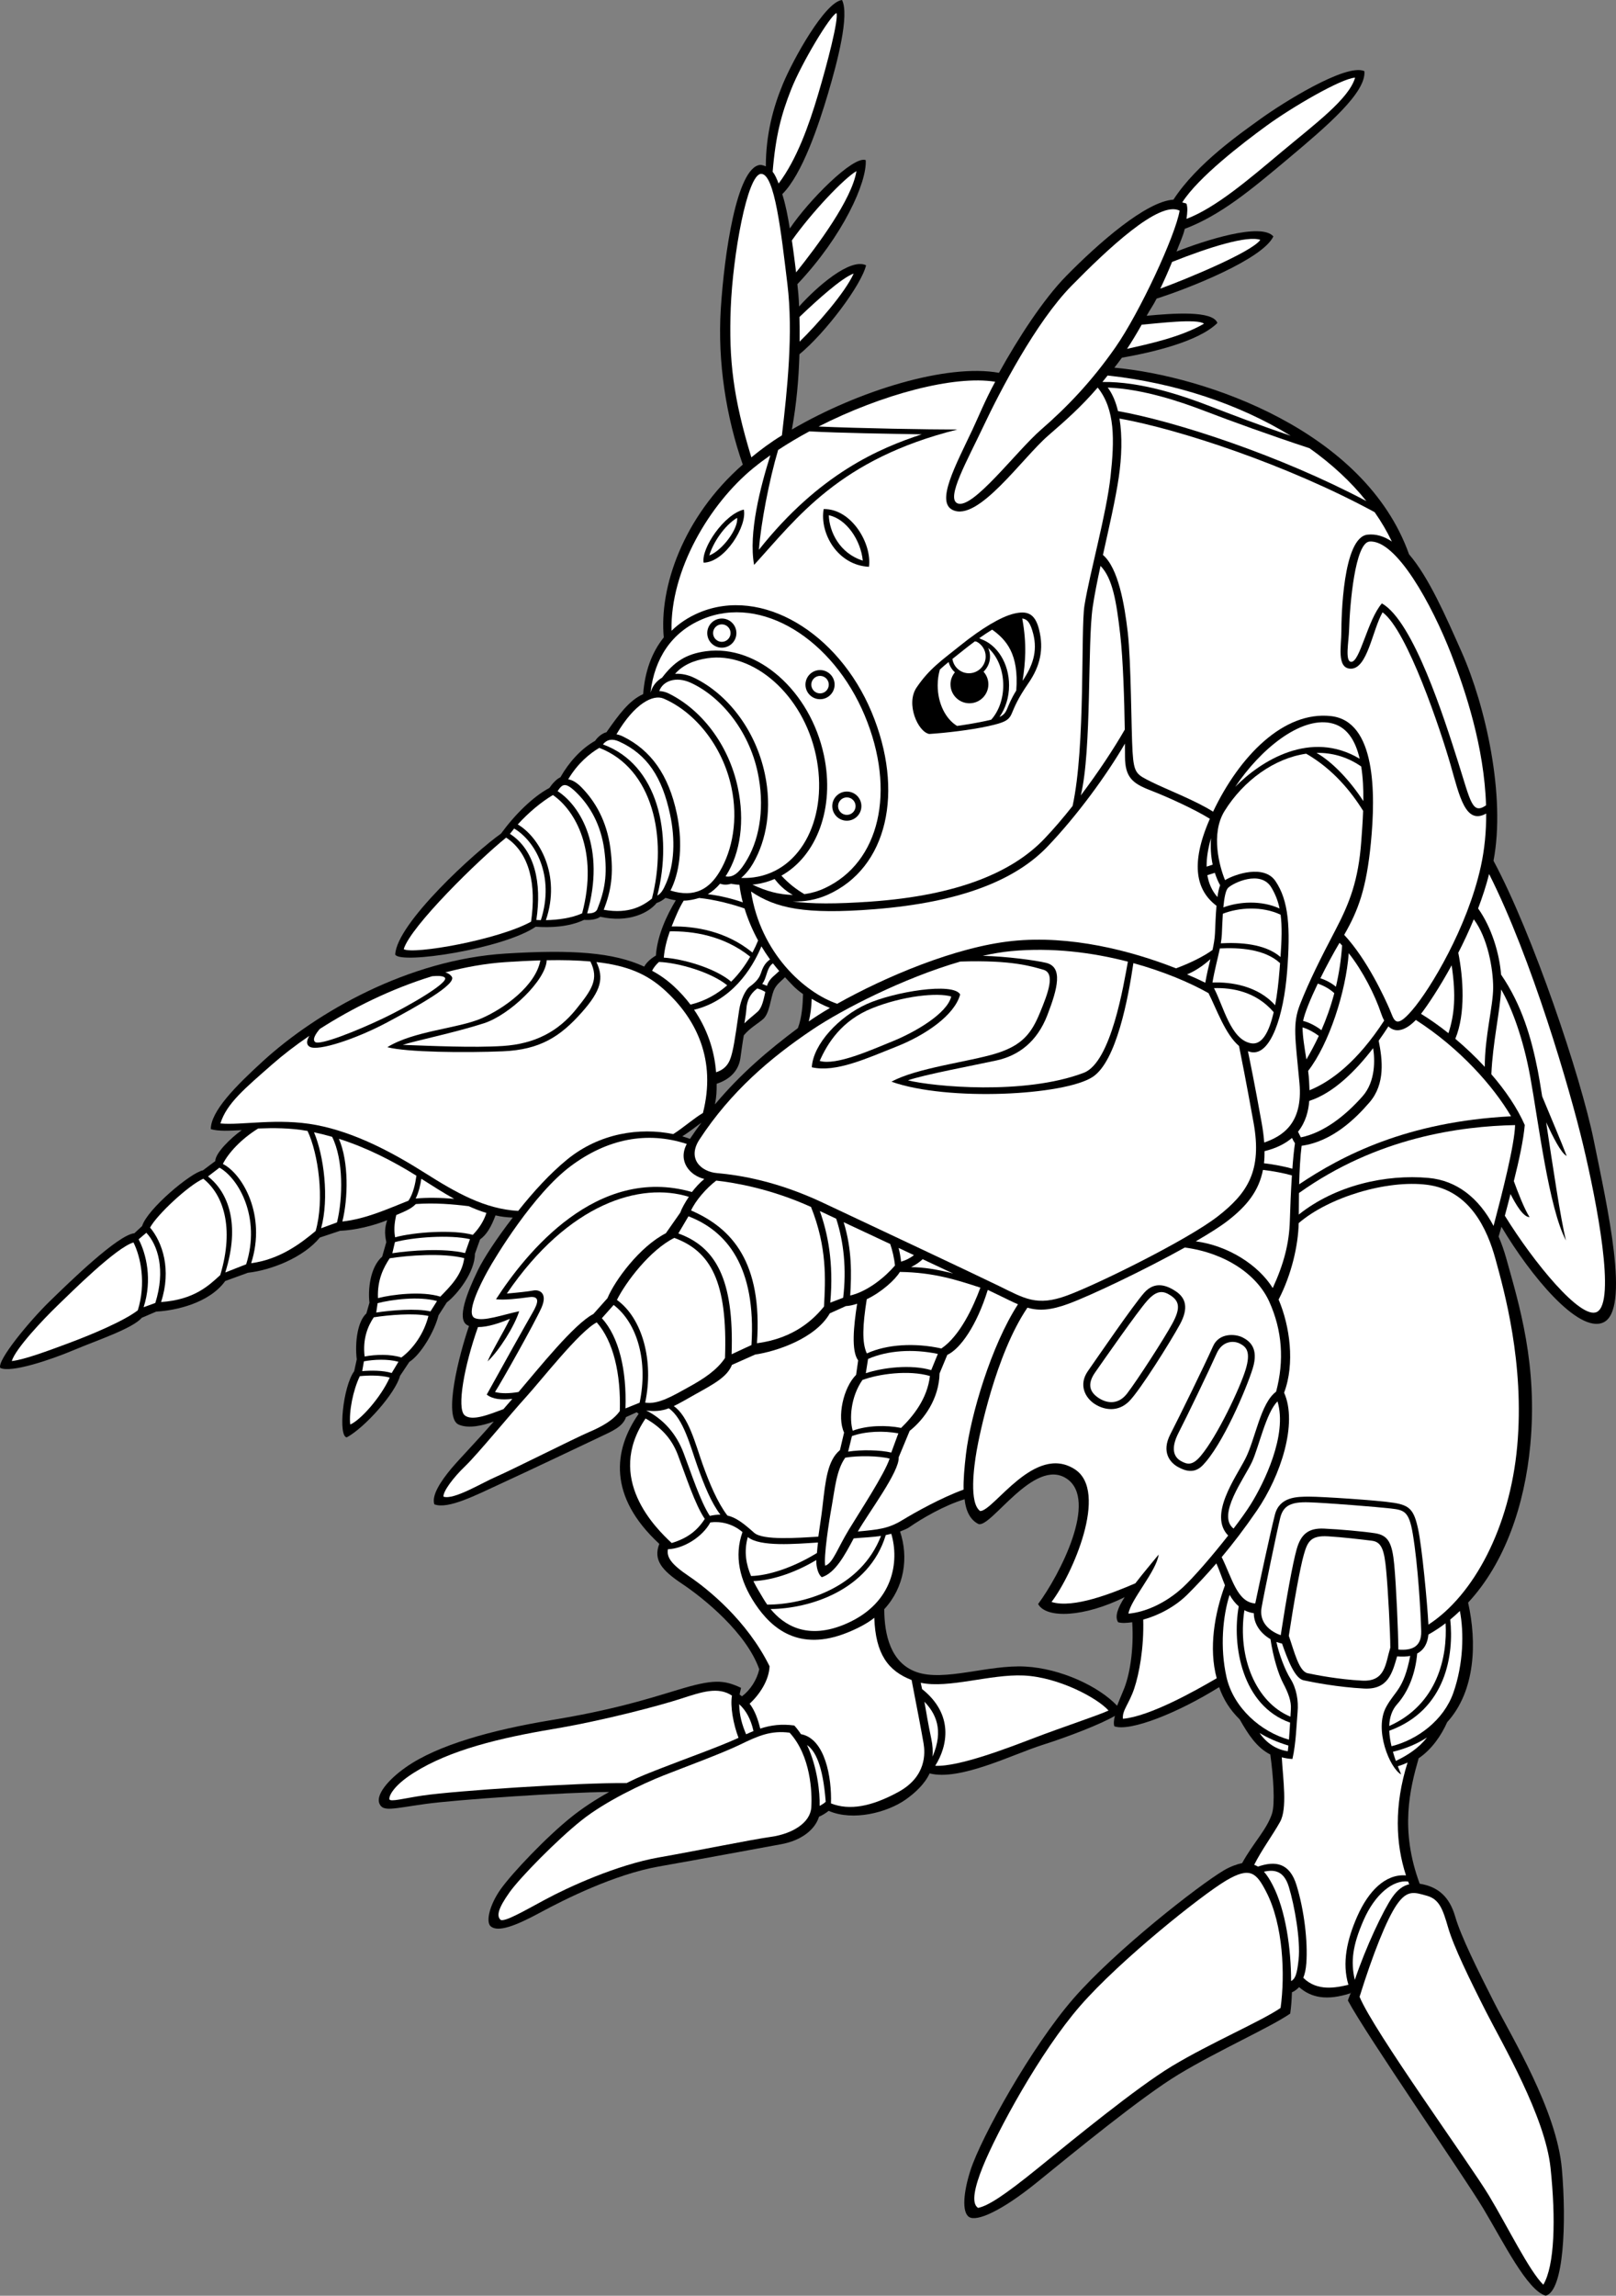 <?xml version="1.0" encoding="utf-8"?>
<!-- Generator: Adobe Illustrator 20.1.0, SVG Export Plug-In . SVG Version: 6.00 Build 0)  -->
<svg version="1.1" id="Layer_1" xmlns="http://www.w3.org/2000/svg" xmlns:xlink="http://www.w3.org/1999/xlink" x="0px" y="0px"
	 viewBox="0 0 392.123 556.75" style="enable-background:new 0 0 392.123 556.75;" xml:space="preserve">
<rect x="0" y="0" width="392.123" height="556.75" fill="#808080" stroke="none"/>
<g>
	<path d="M386.733,276.583c-3.144-15.475-14.757-49.999-24.333-67.833
		c3.006-15.763-1.943-37.601-7.75-50.667c-3.742-8.419-7.904-18.031-12.75-23.666
		c-10.671-29.959-49.335-43.234-71.5-45.25c0.683-0.903,1.121-1.408,1.833-2.417
		c7.125-1.25,18.5-3.833,23.167-8.417c-1.086-3.103-10.944-2.338-17.167-1.75
		c0.833-1.532,1.604-2.529,2.417-4.166c7.967-2.525,25.75-9.584,28.333-15.084
		c-2.978-3.448-16.71,1.002-23.5,3.667c0.847-2.25,1.555-3.638,2-5.5
		c8.747-3.307,16.179-9.54,25.167-17.083c9.333-7.833,18.917-16,18.417-21.167
		c-4.5-2-20.25,8-25.083,11.5c-4.722,3.42-15.473,10.786-21.25,19.667
		c-6.667,0.417-18.254,10.611-26,18.5c-5.574,5.677-11.665,15.079-16.333,23.5
		c-12.602-2.295-34.123,4.32-50.25,13.75c1.143-6.336,1.647-12.141,1.834-18.25
		c6.278-5.155,15.049-16.792,16.166-21.584c-3.866-1.856-11.958,5.205-16.25,10
		c-0.1-2.462-0.221-3.601-0.416-5.416c11.111-11.738,16.909-24.716,16.583-30.084
		c-3-1.166-13.927,9.878-18.417,16.584c-0.536-3.228-0.98-5.609-1.833-8.334
		C194.721,42.233,198.699,30.139,200.9,22.75c2.334-7.833,5.25-19.083,3.417-22.75
		c-4.167,0.5-11.833,14.333-14.333,20.333c-2.397,5.752-4.146,12.329-4.155,20.016
		c-0.375-0.158-1.016-0.397-1.429-0.349c-5.666,0.667-8.666,21.75-9.5,34.917
		c-0.817,12.909,1.319,26.235,5.334,37.75c-14.538,12.72-20.318,29.856-19.167,41.916
		c-2.969,3.695-4.599,8.348-5,13.75c-3.5,1.584-5.96,5.068-8.917,9.25
		c-0.966,0.23-2.059,1.065-2.75,2.084c-3.368,1.88-6.363,5.201-8.416,8.833
		c-0.961,0.421-2.03,1.629-2.667,2.583c-4,2.125-8.375,6.459-11.75,11.084
		c-6.167,4.333-25.333,21.75-25.667,29.333c1.25,2.417,26.209-1.375,34.084-6.75
		c3.559,0.248,8,0.083,11.75-1.667c1.296,0.1,3.031-0.054,3.916-0.75
		c6.821,1.531,11.741-0.926,13.667-3.333c1.042-0.359,1.583-0.79,2.167-1.25
		c0.971,0.271,1.509,0.444,2.5,0.583c-2.147,3.552-4.487,8.461-4.834,13.417
		c-0.951,0.529-2.205,1.519-2.833,2.667c-7.481-3.444-17.351-4.166-33.583-3.167
		c-23.669,1.456-45.917,14.208-58.916,26.083c-6.714,6.133-12.667,12.167-12.667,16.5
		c1.938,0.554,4.33,0.4,7.5,0.25c-2.7,1.94-6.417,5.561-6.417,7.5l-3,2.25
		c-2.875,0.5-13.5,9.375-14.75,13.5l-1.875,1.75c-4,0.375-15.75,11.833-20.625,16.583s-12.791,14.333-11.916,16.083
		c2.625,1.25,12.208-1.958,17.833-4.333s14.25-5.208,16.5-7.833l3.5-1.5c4.75-0.25,12.875-2.042,16.75-7.417
		l5.5-2c5.625-0.625,13.459-3.667,17.459-8.542l4.875-1.625c3.75-0.167,8.135-1.241,11.458-2.583
		c-0.559,1.773-0.684,3.05-0.208,5.333l-1,3.5c-3,2.625-3.459,8.167-3.084,11.167l-0.75,2.625
		c-2.125,1.875-2.833,7-2.333,11.125l-0.625,2.875c-2.75,3.75-3.917,15.917-1.792,16.042
		c4.375-2.375,11.792-10.667,12.917-14.917l2.25-3.375c2.75-1.75,6.083-7.292,7.083-11.292l2-3.125
		c2.625-2,6.834-7.417,6.834-11.792l1.25-3.5c1.582-1.13,2.708-3.034,3.75-5.833
		c1.49,0.349,2.574,0.454,4.181,0.539c-3.949,5.096-7.095,9.955-8.431,12.711
		c-2.667,5.5-5.167,11.833-2.667,13.333c0.15,0.09,0.315,0.164,0.49,0.229
		c-2.392,6.947-6.353,22.304-2.49,23.938c2.462,1.042,5.881,0.2,8.5-0.75
		c-4.162,4.772-8.441,9.18-10.25,11.333c-2.625,3.125-4.917,6.625-4.167,8.75
		c3.375,1.25,10.084-2.25,16.084-5s21.625-10.167,24.25-11.417s5.416-2.375,6.166-4.75l2.584-1.167
		c0.301,0.134,0.202,0.224,0.495,0.367c-6.161,8.8-7.476,20.031,5.005,31.55
		c-1.512,3.88,0.586,6.391,5.5,9.667c5.25,3.5,15.625,11.875,18.75,20.75
		c-0.584,2.57-2.157,5.018-4.195,6.553c-0.19-0.16-0.381-0.297-0.571-0.42
		c0.039-0.412,0.284-1.195,0.35-1.633c-4.25-2-6.792-2.125-15.417,0.5
		s-16.291,4.958-30.666,7.333s-27.58,6.026-35.25,11.417c-4.625,3.25-7.292,6.833-6.417,8.833
		s3.083,1.208,11.083,0.083c7.585-1.066,34.2-2.857,44.667-2.917
		c-3.401,1.893-6.422,3.882-9.083,6c-6.125,4.875-14.5,13.708-17.25,17.583s-3.632,7.958-2.417,9
		c1.75,1.5,6-0.083,12-3.333s18.125-9.292,28.75-11.167s24.25-4.417,29.75-5.417
		c4.771-0.867,8.171-3.449,9.167-6.667c0.71-0.288,1.66-0.867,2.333-1.417
		c5.994,2.581,14.223,0.361,18.583-2.667c2.394-1.662,4.764-3.883,5.917-6.417
		c7.399,1.88,20.141-4.613,27.417-6.917c6.296-1.994,14.284-5.097,17.54-7.039
		c-0.225,0.836-0.353,1.986-0.123,2.539c3.882,1.334,15.471-3.283,25.417-9.5
		c1.08,3.025,2.565,5.417,5,7.833c2.014,3.529,4.076,6.803,7.417,8.5
		c0.75,5.375,1.185,11.958,0.417,14.333c-1.255,3.88-4.531,7.07-7.25,12
		c-1.152,0.239-2.882,0.838-4.417,1.75c-6.167,3.667-26.333,19.417-36.5,31.083
		c-10.166,11.667-22.394,33.589-25,41.667c-1.667,5.166-2.167,10.166-0.334,11.333
		c1.834,1.167,7.75-1.333,16.584-8.5c8.833-7.167,25.293-20.678,34.25-26.084
		c9.667-5.833,22.25-11.417,27.083-14.75c0.23-1.643,0.355-3.15,0.417-5.167
		c0.64-0.239,1.211-0.716,1.75-1.25c2.936,2.595,6.729,3.322,12.417,1.5
		c0.003,0.006,0.181-0.347,0.184-0.341c-0.172,0.6-0.624,1.522-0.767,2.091
		c4.375,8.25,27.958,42.292,32.833,50.417s10.667,19.916,15.167,21.166
		c4.417-1.166,5.059-17.727,3.917-30.75c-1.25-14.25-12.208-32.041-16.333-40.166
		s-8.167-16.25-9.542-21s-4.042-7.25-8.625-8c-4.837-13.042-2.392-22.946-0.25-30.417
		c3.198-2.161,5.513-5.574,6.917-8.75c6.898-7.575,7.232-19.416,5.083-29
		c8.954-9.635,13.721-23.678,15.083-38.167c1.833-19.5-2.667-34-5.833-45.333
		c-0.523-1.873-1.146-3.624-1.848-5.267c0.21-0.724,0.442-1.527,0.687-2.381
		c7.086,11.914,18.636,25.834,24.661,23.231C395.733,317.833,389.983,292.583,386.733,276.583z
		 M173.9,262.833c3.204-1.044,5.305-3.159,5.75-6.167
		c0.204-1.376,0.507-3.775,0.834-5.583c1.521-1.847,3.544-2.894,4.75-4
		c1.5-1.375,1.75-4.958,2.5-6.833c0.594-1.484,1.709-2.216,2.75-3.25
		c1.581,1.66,2.454,2.751,4.375,4.083c-0.074,2.466-0.252,5.621-1.25,8.25
		c-7.238,5.415-13.812,10.994-20.125,18.5C173.87,265.784,173.898,264.798,173.9,262.833z
		 M165.549,275.582c1.31-0.804,3.029-2.136,4.648-3.317
		c-0.954,1.269-1.879,2.581-2.78,3.929C166.81,275.971,166.188,275.766,165.549,275.582z
		 M271.067,413.667c-4.468-4.732-13.712-9.026-22.25-9.5c-9-0.5-19.667,3.708-26.417,1.333
		c-6.259-2.202-7.828-9.008-7.833-15.25c4.917-5.319,5.933-12.553,3.833-18.833
		c0.642-0.265,1.618-0.62,2.167-1c3.073-2.128,8.57-5.357,13.5-6.833
		c0.336,3.276,1.63,5.148,3.333,6c3,1.167,13.5-16.25,21.417-11
		c7.745,5.136-1.667,23.333-6.917,30.417c1.988,3.624,11.25,3.167,21-1.667
		c-1.685,2.605-2.468,4.756-1.583,6.083c0.914,0.261,2.023,0.198,3.417,0
		c0.425,6.794-0.621,13.015-2.167,16.583C271.927,411.476,271.522,412.562,271.067,413.667z"/>
	<path style="fill:#FFFFFF;" d="M179.034,191.023c-2.227-10.533-8.904-18.97-16.764-22.838
		c-0.774-0.381-1.539-0.559-2.297-0.597c0.835-2.39,3.98-3.672,7.636-2.004
		c7.125,3.25,14.061,11.398,16.25,21.75c1.668,7.854,0.667,15.505-2.5,21
		c-1.62,2.812-3.182,4.628-5.308,4.198c0.055-0.084,0.112-0.157,0.167-0.243
		C179.704,206.754,180.739,199.053,179.034,191.023z"/>
	<path style="fill:#FFFFFF;" d="M267.044,137.247c2.965,3.021,3.873,8.786,4.773,16.586
		c0.714,6.19,1.003,16.119,1.11,23.111c-2.658,4.628-6.483,10.419-10.672,15.952
		c2.696-11.083,1.579-36.846,2.895-45.729C265.586,144.225,266.272,140.817,267.044,137.247z"/>
	<path style="fill:#FFFFFF;" d="M182.577,214.53c0.209-0.02,0.418-0.023,0.627-0.051
		c1.68-0.222,3.266-0.671,4.75-1.31c0.902,1.158,2.302,2.713,4.423,3.863
		C189.124,216.989,185.807,216.103,182.577,214.53z"/>
	<path style="fill:#FFFFFF;" d="M182.848,212.78c-1.002,0.132-2.005,0.168-3.005,0.13
		c1.109-0.934,2.109-2.177,2.881-3.508c3.347-5.773,4.613-13.503,2.873-21.696
		c-2.273-10.747-9.07-19.386-17.105-23.302c-1.606-0.783-3.213-1.082-4.684-0.991
		c1.847-2.119,4.584-3.307,7.862-3.786c11.146-1.626,23.205,8.845,26.313,23.541
		C201.101,197.845,194.654,211.219,182.848,212.78z"/>
	<path style="fill:#FFFFFF;" d="M342.65,245c-4.167,4.833-4.333,2.333-5.5-0.333
		c-1.101-2.518-5.324-11.865-10.982-17.951c3.459-6.013,5.401-11.266,6.482-22.382
		c1.167-12,1.201-29.442-9.667-30.666c-11.506-1.296-22.223,9.698-28.629,23.177
		c-4.126-2.654-11.485-5.484-14.871-7.177c-3.667-1.834-4.333-2-4.667-7.334
		c-0.333-5.333-0.333-21.833-1.167-29c-0.779-6.701-2.288-15.583-6.022-18.754
		c1.458-6.589,3.066-13.481,3.855-18.912c0.692-4.758,0.882-9.823,0.167-14.161
		c14.437,2.57,40.765,11.229,61.912,22.709c1.603,2.285,2.998,4.658,4.168,7.111
		c-1.869-1.261-3.835-1.891-5.914-1.66c-6,0.666-6.333,20.208-6.333,23.541
		c0,3.334-1.167,8.792,2.167,8.959c4.165,0.208,5.333-9.334,7.833-13.667
		c6,4.333,14.167,28.833,16.5,37c2.17,7.597,3.622,14.611,8.643,11.797
		c0.013,4.303-0.373,8.632-1.31,12.87C356.055,224.911,347.123,239.81,342.65,245z"/>
	<path style="fill:#FFFFFF;" d="M360.591,195.306c-3.387,2.319-3.734-0.896-6.774-10.473
		c-3.333-10.5-10.833-34.166-18.5-38.5c-3.5,4-5.34,14.407-7.5,14.167
		c-1.5-0.167-0.535-4.954-0.458-7.792c0.167-6.166,1.453-21.105,4.958-21.375
		c6.5-0.5,15.167,15.334,19.833,27.334C355.604,167.55,360.15,181.183,360.591,195.306z"/>
	<path style="fill:#FFFFFF;" d="M331.544,121.52c-20.848-11.038-46.194-19.319-60.26-21.825
		c-0.53-2.21-1.334-4.171-2.494-5.705c8.618,0.34,17.771,3.463,23.527,5.677
		c6.302,2.424,16.049,5.943,25.448,9.041C323.117,112.505,327.78,116.802,331.544,121.52z"/>
	<path style="fill:#FFFFFF;" d="M313.168,105.674c-7.985-2.703-14.322-5.149-20.019-7.34
		c-6.227-2.395-16.429-5.851-25.628-5.698c-0.004-0.004-0.009-0.007-0.013-0.011
		c0.414-0.501,0.831-1.018,1.253-1.554C285.161,92.84,300.675,98.001,313.168,105.674z"/>
	<path style="fill:#FFFFFF;" d="M292.15,78.5c-5.621,3.279-13.581,4.949-18.676,6.106
		c1.098-1.651,2.311-3.654,3.553-5.862C280.84,78.432,290.483,77.208,292.15,78.5z"/>
	<path style="fill:#FFFFFF;" d="M305.817,58.167c-2.006,2.931-17.712,9.429-24.268,11.833
		c1.03-2.171,2.001-4.362,2.855-6.476C293.557,59.887,302.608,57.083,305.817,58.167z"/>
	<path style="fill:#FFFFFF;" d="M307.317,30.5c6.167-4.5,18.167-11.5,21.5-11.667
		c-1.5,5.167-9.667,11.167-17.833,18c-7.889,6.601-15.914,13.523-23.083,16.25
		c0.232-1.55,0.314-2.777,0-3.667c-0.183-0.173-0.807-0.222-1.026-0.338
		C290.769,42.981,301.449,34.781,307.317,30.5z"/>
	<path style="fill:#FFFFFF;" d="M259.983,69.333c8.612-8.771,21.333-20.833,26.25-18.238
		c-1,5.988-9.683,24.702-15.583,33.155c-5.9,8.453-11.939,14.654-18,19.917
		c-6.06,5.263-16.644,19.49-20.322,17.898c-2.845-1.231,2.335-10.279,6.322-18.731
		C242.637,94.881,251.371,78.105,259.983,69.333z"/>
	<path style="fill:#FFFFFF;" d="M196.392,104.613c7.608,0.413,18.98,0.567,27.258,0.72
		c-10.166,3.334-24.833,9.5-39.5,28c0.464-6.341,2.507-16.981,4.663-24.209
		C191.208,107.542,193.751,106.033,196.392,104.613z"/>
	<path style="fill:#FFFFFF;" d="M207.15,66.333c-2.141,4.741-9.044,12.557-13.131,16.519
		c0.028-2.092,0.017-4.103-0.032-5.98C198.404,72.659,204.211,67.416,207.15,66.333z"/>
	<path style="fill:#FFFFFF;" d="M207.817,41.5c-1.091,6.859-9.471,18.089-14.642,24.559
		c-0.265-2.107-0.595-4.843-1.029-7.753C197.069,51.367,204.823,43.233,207.817,41.5z"/>
	<path style="fill:#FFFFFF;" d="M191.983,21.667c2.5-6.333,9.5-18,11-18.5c0.5,1.667-2.167,12-4.5,19.833
		c-2.205,7.401-5.155,15.691-9.55,21.504c-0.5-1.227-0.836-2.088-1.45-2.837
		C188.214,32.793,189.614,27.669,191.983,21.667z"/>
	<path style="fill:#FFFFFF;" d="M177.317,74.667c0.5-12.834,4-32.334,7.333-32.5
		c3.334-0.167,4.917,14.417,6.417,26.75c1.441,11.855-0.044,25.692-1.333,36.666
		c-2.903,1.784-5.059,3.417-7.417,5.334C177.89,96.444,176.827,87.232,177.317,74.667z"/>
	<path style="fill:#FFFFFF;" d="M182.817,113.5c1.294-1.055,2.673-2.085,4.109-3.091
		c-2.424,7.696-5.335,18.862-3.943,26.591c10.5-11.5,20.666-25.667,49.333-32.833
		c-7.117,0-23.849-0.288-33.68-0.729c15.382-7.826,32.891-12.475,42.846-10.855
		c-2.46,4.523-4.088,8.591-5.5,11.584c-4.167,8.833-8.91,17.517-4.834,19.5
		c6.167,3,16.834-12.5,23.167-18c4.193-3.642,7.951-6.928,12.041-11.678
		c4.264,5.298,4.085,12.71,3.125,21.511c-1,9.167-5,23.167-6.333,31.333
		c-0.942,5.771,0.3,34.13-2.885,48.634c-2.277,2.879-4.619,5.625-6.907,8.012
		c-7.667,8-20.834,13.667-42,15.167c-8.564,0.607-14.522,0.58-19.05-0.035
		c2.908,0.105,5.776-0.395,8.509-1.611c14.57-6.483,18.724-25.085,10.667-44.333
		c-8.057-19.249-26.667-30.5-41.857-24.088c-2.615,1.104-4.837,2.591-6.677,4.4
		C162.602,138.249,172.228,122.134,182.817,113.5z"/>
	<path style="fill:#FFFFFF;" d="M170.393,150.177c14.479-6.111,31.744,4.976,39.424,23.322
		c7.679,18.347,3.667,35.667-9.694,41.894c-1.6,0.746-3.253,1.218-4.935,1.456
		c-2.105-1.255-3.748-2.535-5.583-4.488c8.552-4.771,13.029-16.426,10.325-29.157
		c-3.306-15.632-16.113-26.952-28.616-25.268c-4.936,0.664-7.776,2.625-10.654,6.4
		c-1.325,0.772-2.322,1.986-2.778,3.539c-0.009,0.003-0.018,0.006-0.026,0.009
		C158.815,159.732,162.937,153.325,170.393,150.177z"/>
	<path style="fill:#FFFFFF;" d="M161.005,169.408c7.531,3.209,14.332,11.404,16.478,21.55
		c1.635,7.697,0.32,15.11-2.873,20.444c-2.44,4.077-5.954,6.424-11.921,4.569
		c0.235-0.429,0.464-0.93,0.71-1.555c1.897-4.814,2.103-11.106,0.834-17.084
		c-1.995-9.431-6.283-15.405-13.125-18.75c-0.464-0.227-0.983-0.402-1.524-0.503
		C154.013,170.522,158.525,168.351,161.005,169.408z"/>
	<path style="fill:#FFFFFF;" d="M131.238,223.148c-0.38-0.007-0.74-0.021-1.092-0.039
		c1.363-9.059-0.405-17.012-6.409-20.887c0.329-0.432,0.664-0.861,1.022-1.286
		C129.802,203.88,134.704,212.358,131.238,223.148z"/>
	<path style="fill:#FFFFFF;" d="M97.965,230.186c1.639-5.528,18.3-21.797,24.855-27.052
		c5.806,3.848,7.319,11.536,6.043,20.386C120.845,227.948,100.283,231.539,97.965,230.186z"/>
	<path style="fill:#FFFFFF;" d="M132.46,223.15c3.749-11.018-1.672-20.186-6.823-23.211
		c2.642-2.919,5.801-5.523,8.526-7.128c5.411,3.714,11.115,13.58,7.092,28.688
		C138.7,222.663,135.352,223.095,132.46,223.15z"/>
	<path style="fill:#FFFFFF;" d="M142.48,221.517c4.507-15.825-1.593-26.049-7.179-29.658
		c1.173-1.735,1.871-2.346,4.742,0.525c3.121,3.121,5.778,7.614,6.589,13.757
		c0.809,6.126,0.115,9.826-1.734,14.45C144.467,221.367,143.545,221.531,142.48,221.517z"/>
	<path style="fill:#FFFFFF;" d="M146.503,220.64c1.794-4.685,2.439-8.617,1.605-14.932
		c-0.877-6.642-3.75-11.5-7.125-14.875c-1.152-1.152-2.185-1.696-3.108-1.838
		c2.305-3.902,5.268-6.286,7.542-7.627c13.047,5.016,16.583,21.815,12.766,36.569
		C156.125,219.553,152.799,221.76,146.503,220.64z"/>
	<path style="fill:#FFFFFF;" d="M159.491,217.188c3.831-14.893,0.167-31.842-13.199-36.654
		c1.027-1.258,2.321-1.437,3.941-0.701c6.829,3.104,10.454,8.665,12.375,17.75
		c1.262,5.944,1.046,11.974-0.959,16.584C160.976,215.718,160.456,216.661,159.491,217.188z"/>
	<path style="fill:#FFFFFF;" d="M272.968,180.331c0.011,1.287,0.016,2.37,0.016,3.169
		c0,5,1.833,6.5,6.167,8.167c3.98,1.53,10.76,4.604,14.424,6.904
		c-4.972,11.332-3.114,17.524,1.607,21.09c-0.205,2.361-0.285,4.93-0.364,6.673
		c-0.06,1.305-0.292,2.636-0.599,4.044c-2.143,1.588-5.668,3.289-8.859,4.456
		c-10.936-4.31-25.707-8.096-39.75-6.625c-13.787,1.444-30.902,8.726-42.463,15.224
		c-7.914-2.716-18.597-12.261-20.912-27.224c6.056,4.067,13,5.625,29.916,4.292
		c21.154-1.667,34.334-7.167,42-15.167C261.338,197.832,268.527,187.987,272.968,180.331z"/>
	<path style="fill:#FFFFFF;" d="M330.65,265.833c-4.051,4.604-9.333,8.833-15,10l-0.686-1.372
		c1.883-2.337,2.538-5.065,2.727-7.477c5.882-1.877,11.314-7.327,15.499-12.791
		C333.625,256.861,333.829,262.221,330.65,265.833z"/>
	<path style="fill:#FFFFFF;" d="M313.596,283.432c-1.717-0.505-4.611-1.068-6.89-1.322
		c0.105-0.927,0.145-1.91,0.138-2.94c2.927-0.72,5.08-1.851,6.66-3.209
		c0.207,0.473,0.455,0.915,0.722,1.301C313.981,278.87,313.771,281.045,313.596,283.432z"/>
	<path style="fill:#FFFFFF;" d="M325.034,228.646c0.21,0.209,0.42,0.42,0.629,0.644
		c-0.249,3.612-0.783,6.946-1.505,10.006c-0.969-0.817-2.307-1.572-3.767-2.049
		C321.836,234.321,323.474,231.28,325.034,228.646z"/>
	<path style="fill:#FFFFFF;" d="M319.762,238.539c1.602,0.542,3.049,1.413,4.005,2.327
		c-0.881,3.33-1.967,6.323-3.129,8.971c-1.136-0.891-2.853-1.864-4.439-2.244
		C316.544,245.756,317.942,242.332,319.762,238.539z"/>
	<path style="fill:#FFFFFF;" d="M316.066,249.153c1.431,0.43,2.91,1.274,3.942,2.071
		c-1.001,2.142-2.033,4.044-3.01,5.707C316.558,254.181,316.062,251.281,316.066,249.153z"/>
	<path style="fill:#FFFFFF;" d="M317.749,264.408c-0.022-0.868-0.074-1.634-0.099-2.241
		c-0.03-0.731-0.117-1.563-0.234-2.454c5.064-6.512,9.188-19.225,9.855-28.544
		c3.388,4.284,6.358,10.099,7.88,14.664c0.217,0.65,0.461,1.195,0.721,1.676
		C329.365,257.482,323.016,262.264,317.749,264.408z"/>
	<path style="fill:#FFFFFF;" d="M323.983,225.667c-3.5,6.666-6.333,12.333-8.5,17.833
		c-1.932,4.904-1.167,8.167-0.167,19.167c0.906,9.964-4.339,12.948-8.557,14.414
		c-0.107-1.474-0.302-3.043-0.61-4.748c-1.772-9.817-2.763-14.611-3.339-17.401
		c0.274,0.094,0.55,0.185,0.839,0.234c4.704,0.806,7.833-8.834,8.667-19.5
		c0.833-10.667,0.417-17.209-2.833-22c-2.728-4.023-9.692-1.738-12.228-0.224
		c-1.328-3.228-3.562-11.214-0.105-16.776c4.608-7.413,12.111-12.79,19.797-13.881
		c6.454,3.7,10.897,9.159,13.816,13.858c-0.097,2.701-0.294,5.252-0.447,7.356
		C329.626,213.498,327.483,219,323.983,225.667z"/>
	<path style="fill:#FFFFFF;" d="M293.858,203.26c-0.162,2.133-0.04,4.336,0.394,6.427l-1.464,0.488
		C292.752,207.966,293.169,205.622,293.858,203.26z"/>
	<path style="fill:#FFFFFF;" d="M294.78,211.67c0.34,1.066,0.763,2.087,1.286,3.029
		c-0.282,0.678-0.494,1.683-0.656,2.854c-1.359-1.554-2.122-3.357-2.442-5.311
		L294.78,211.67z"/>
	<path style="fill:#FFFFFF;" d="M309.414,243.794c-4.169-4.711-10.75-5.707-15.208-5.513
		c0.521-3.081,1.286-5.828,1.789-8.27c4.591-0.245,10.906,0.113,14.614,3.57
		c-0.04,0.529-0.081,1.069-0.125,1.627C310.246,238.246,309.904,241.196,309.414,243.794z"/>
	<path style="fill:#FFFFFF;" d="M310.717,232.089c-3.778-3.267-9.996-3.574-14.49-3.321
		c0.127-0.757,0.225-1.489,0.256-2.184c0.06-1.321,0.118-3.166,0.241-4.99
		c3.843-1.503,9.451-1.923,14.016,0.232C311.115,224.647,311.009,227.919,310.717,232.089z"/>
	<path style="fill:#FFFFFF;" d="M296.845,220.058c0.205-2.2,0.54-4.127,1.138-4.725
		c1.215-1.215,7.893-4.427,10.5-0.125c0.988,1.63,1.621,3.291,2.004,5.12
		C306.045,218.285,300.643,218.647,296.845,220.058z"/>
	<path style="fill:#FFFFFF;" d="M292.464,238.33c-1.352-0.667-2.832-1.347-4.425-2.024
		c1.684-0.678,3.845-2.023,5.662-3.699C293.283,234.334,292.831,236.217,292.464,238.33z"/>
	<path style="fill:#FFFFFF;" d="M309.062,245.469c-1.101,4.801-2.812,8.001-5.46,7.547
		c-4.991-0.855-6.704-8.995-9.032-13.379C298.968,239.503,304.782,240.463,309.062,245.469z"/>
	<path style="fill:#FFFFFF;" d="M319.454,182.585c3.744-0.064,7.461,0.947,10.841,3.295
		c0.43,2.664,0.551,5.57,0.523,8.404C327.712,189.503,323.503,184.904,319.454,182.585z"/>
	<path style="fill:#FFFFFF;" d="M299.727,190.825c6.203-9.248,15.773-16.929,23.09-15.492
		c3.996,0.785,6.082,4.244,7.11,8.678C318.041,176.9,305.966,184.472,299.727,190.825z"/>
	<path style="fill:#FFFFFF;" d="M253.817,233.5c-2.621-0.629-9.551-1.554-15.365-1.702
		c2.396-0.531,4.705-0.924,6.865-1.131c9.893-0.947,19.75,0.317,28.364,2.549
		c-0.994,5.405-4.031,24.411-10.698,26.951c-14.403,5.487-36.666,3.333-42.666,1.833
		c3.667-1.333,16.167-3.667,21.5-4.833c5.333-1.167,9.833-4.5,12.333-11
		S257.983,234.5,253.817,233.5z"/>
	<path style="fill:#FFFFFF;" d="M169.733,276.333c7.634-11.652,17.217-19.795,27.375-26.625
		c7.35-4.942,22.141-12.523,35.915-16.515c12.565-0.419,17.352,1.202,20.126,1.973
		c3,0.833,1.167,5.666-0.833,10.5c-2,4.833-4.167,7.833-10.667,9.833s-19.333,3.5-25.333,6.833
		c13.667,4.833,42,3.333,48.833-1.167c5.778-3.805,8.626-19.173,9.868-27.59
		c7.326,2.014,13.66,4.696,18.229,7.275c1.988,3.945,4.075,9.992,7.406,12.826
		c0.554,2.751,1.644,8.165,3.53,18.608c2.099,11.626-1.433,17.062-8.7,22.713
		c-7.267,5.652-29.072,16.422-36.5,19.167c-7.428,2.745-10.369,0.735-16.666-2.333
		c-6.298-3.068-31.686-14.999-42.667-20.167c-10.98-5.167-20-6.667-25.666-7.167
		C170.109,284.158,166.665,281.016,169.733,276.333z"/>
	<path style="fill:#FFFFFF;" d="M308.83,312.371c-3.501-5.626-10.859-10.297-18.681-11.329
		c3.249-1.878,6.014-3.628,7.834-5.043c4.636-3.606,7.484-7.216,8.475-12.279
		c2.302,0.249,5.279,0.825,7.024,1.34c-0.25,3.828-0.416,7.944-0.499,10.939
		C312.83,301.541,311.52,306.524,308.83,312.371z"/>
	<path style="fill:#FFFFFF;" d="M315.839,277.872c7.484-1.058,13.088-6.607,16.478-10.539
		c3.862-4.481,3.141-10.392,2.219-14.948c0.856-1.19,1.642-2.355,2.36-3.469
		c1.906,1.841,4.421,0.777,6.657-1.562c10.72,6.877,18.859,16.131,23.103,23.366
		c-25.31,1.302-41.034,9.535-51.416,16.49C315.328,283.874,315.499,280.556,315.839,277.872z"/>
	<path style="fill:#FFFFFF;" d="M352.241,234.107c1.1,7.345,0.691,11.931-0.774,16.459
		c-2.253-1.792-4.502-3.374-6.653-4.694C346.444,243.756,349.283,239.511,352.241,234.107z"/>
	<path style="fill:#FFFFFF;" d="M353.131,251.924c2.522-6.078,1.941-14.751,0.723-20.866
		c1.302-2.543,2.585-5.273,3.761-8.11c3.366,4.476,4.702,11.995,4.702,16.552
		c0,4.54-2.058,11.873-2.032,19.238C358.027,256.295,355.596,253.997,353.131,251.924z"/>
	<path style="fill:#FFFFFF;" d="M368.15,350.75c-1.79,19.695-10.553,36.13-21.542,43.25
		c-0.271-5.255-1.566-18.851-2.499-23.166c-1-4.625-2-5.75-5.875-6.375s-17.5-1.5-20.5-1.5s-7.25,0-8.375,4.375
		c-1.042,4.052-3.69,16.353-4.771,21.525c-4.363-0.283-5.559-5.978-8.142-11.238
		c2.718-3.245,5.569-6.955,8.538-11.287c5.782-8.439,9.952-21.127,6.603-28.585
		c2.666-7.038,1.398-16.18-1.331-22.589c3.131-6.046,4.758-13.115,4.872-18.538
		c7.266-6.271,21.393-10.553,31.19-9.289c10.333,1.333,14.583,10.75,16.583,18.083
		C364.9,312.75,369.983,330.583,368.15,350.75z"/>
	<path style="fill:#FFFFFF;" d="M346.65,285.667c-10.364-0.942-22.577,1.768-31.498,8.88
		c0.003-1.639,0.014-3.41,0.043-5.218c18.974-13.531,39.231-16.2,52.442-16.478
		c-0.137,4.825-3.112,16.481-5.226,24.458C358.818,290.514,353.475,286.287,346.65,285.667z"/>
	<path style="fill:#FFFFFF;" d="M387.483,318.167c-3.915,1.958-15.371-12.062-22.333-23.333
		c0.505-1.787,0.842-3.248,1.376-5.26c1.222,2.382,3.046,5.594,4.624,5.594
		c-1.27-1.976-2.777-5.86-3.817-8.726c1.252-4.98,2.338-10.01,2.651-13.608
		c-1.84-4.188-4.722-8.397-8.105-12.311c0.325-7.606,2.055-14.966,2.378-20.559
		c2.548,4.361,5.352,11.803,7.061,21.204c2,11,4.5,31.833,8.667,39.667
		c-1.321-5.285-3.236-18.273-4.809-28.647c1.624,3.441,3.582,7.451,4.975,8.147
		c-1.106-2.951-3.934-9.615-5.944-14.45c-0.408-2.586-0.768-4.751-1.056-6.217
		c-1.559-7.952-3.849-15.903-8.913-23.308c-0.408-5.188-2.32-11.489-5.577-16.044
		c1.04-2.736,1.958-5.542,2.672-8.349c10.27,20.314,19.59,52.147,22.817,65.701
		C387.483,291.667,392.15,315.833,387.483,318.167z"/>
	<path style="fill:#FFFFFF;" d="M146.045,319.686l2.859-3.216c5.837,4.458,8.381,13.864,6.3,23.703
		l-3.439,1.392C152.091,332.379,150.218,324.269,146.045,319.686z"/>
	<path style="fill:#FFFFFF;" d="M125.817,337.583c-2.243,0.384-4.229,0.395-5.708,0
		c1.625-2.5,9.625-16.75,11.25-20.375s-0.5-4.5-1.875-4.25s-3.625,0.5-6.5,0.75
		c14.993-22.006,32.497-27.111,44.166-23.458c-0.918,1.372-1.707,2.761-2.083,3.833l-3.5,5
		c-6.375,3.25-12.417,11.5-14.167,15.75l-3.416,3.833
		C139.318,321.059,130.618,331.962,125.817,337.583z"/>
	<path style="fill:#FFFFFF;" d="M169.653,217.772c3.607,0.348,8.203,1.543,11.011,2.552
		c0.774,2.516,1.87,5.161,3.289,7.765c-0.379,0.931-0.837,1.916-1.37,2.924
		c-6.41-5.262-14.029-6.424-19.607-6.333c0.972-2.451,1.837-4.508,2.924-6.263
		C167.053,218.44,168.525,218.115,169.653,217.772z"/>
	<path style="fill:#FFFFFF;" d="M201.381,244.447c-1.899,1.116-3.626,2.214-5.128,3.263
		c0.384-1.553,0.641-3.373,0.71-5.485C198.354,243.076,199.827,243.824,201.381,244.447z"/>
	<path style="fill:#FFFFFF;" d="M183.608,239.833c0.054-0.04,0.095-0.075,0.145-0.113
		c0.818,0.207,1.531,0.587,1.952,0.848c-0.4,1.756-0.768,3.776-1.847,4.766
		c-1.007,0.923-2.072,1.687-3.23,2.839c0.246-1.45,0.435-2.706,0.48-3.464
		C181.233,242.583,182.108,240.958,183.608,239.833z"/>
	<path style="fill:#FFFFFF;" d="M186.233,238.708c-0.046,0.114-0.083,0.249-0.125,0.373
		c-0.408-0.165-0.81-0.329-1.155-0.472c0.406-0.509,0.618-1.04,0.905-1.901
		c0.38-1.14,0.692-2.419,1.694-3.08c0.487,0.633,0.999,1.252,1.528,1.859
		C188.041,236.519,186.826,237.226,186.233,238.708z"/>
	<path style="fill:#FFFFFF;" d="M174.73,214.304c0.865,0.325,1.76,0.301,2.642,0.026
		c0.682,0.119,1.366,0.21,2.054,0.258c0.152,1.332,0.422,2.761,0.814,4.253
		c-2.382-0.841-5.441-1.626-8.489-1.982C172.78,216.257,173.777,215.417,174.73,214.304z"/>
	<path style="fill:#FFFFFF;" d="M182.035,232.011c-1.189,2.071-2.709,4.184-4.619,6.061
		c-3.782-3.243-11.634-5.541-16.348-5.833c0.173-2.111,0.722-4.289,1.461-6.369
		C168.051,225.76,175.621,226.87,182.035,232.011z"/>
	<path style="fill:#FFFFFF;" d="M184.76,229.499c0.642,1.079,1.338,2.145,2.091,3.186
		c-1.343,0.913-1.841,2.193-2.243,3.399c-0.5,1.5-1.75,2.5-2.75,3.25s-2.125,3.125-2.5,5.625s-1.125,8-1.625,10
		c-0.449,1.795-0.907,4.09-3.978,5.085c-0.413-5.608-2.326-10.761-5.334-15.164
		C177.413,242.717,182.423,235.144,184.76,229.499z"/>
	<path style="fill:#FFFFFF;" d="M198.933,293.692c1.196,0.562,2.533,1.189,3.969,1.862
		c1.857,5.662,2.53,12.295,1.692,19.165l-3.128,1.192
		C202.346,306.118,200.816,298.974,198.933,293.692z"/>
	<path style="fill:#FFFFFF;" d="M204.716,296.404c3.435,1.609,7.326,3.43,11.297,5.289
		c0.498,1.456,0.979,3.399,1.15,5.218c-2.162,2.542-6.41,6.225-10.858,7.273
		C206.615,309.021,206.765,303.04,204.716,296.404z"/>
	<path style="fill:#FFFFFF;" d="M218.644,305.971c-0.123-1.199-0.334-2.334-0.602-3.328
		c1.247,0.584,2.494,1.168,3.73,1.747C220.658,305.241,219.655,305.678,218.644,305.971z"/>
	<path style="fill:#FFFFFF;" d="M173.799,286.312c4.534,0.5,13.267,1.99,22.994,6.391
		c3.909,9.778,3.52,17.54,3.153,24.147c-2.362,2.911-7.102,7.71-16.27,8.902
		c1.388-19.624-6.06-27.907-15.984-32.194C168.743,291.193,171.421,288.113,173.799,286.312z"
		/>
	<path style="fill:#FFFFFF;" d="M156.554,340.153c2.161-10.14-0.712-20.51-6.86-24.899
		c2.161-4.337,8.042-12.119,13.926-15.048c8.777,3.242,12.98,10.518,12.299,29.141
		c-2.012,2.978-5.174,5.048-8.936,7.111C163.417,338.414,159.748,340.679,156.554,340.153z"/>
	<path style="fill:#FFFFFF;" d="M164.599,299.129l2.456-4.157c9.249,3.55,16.482,12.163,15.286,31.218
		l-4.82,2.238C178.159,310.139,173.602,302.382,164.599,299.129z"/>
	<path style="fill:#FFFFFF;" d="M159.906,233.288c4.568,0.17,12.572,2.417,16.552,5.661
		c-2.399,2.112-5.345,3.824-8.921,4.682c-1.211-1.604-2.566-3.099-4.053-4.464
		c-1.608-1.478-3.342-2.714-5.257-3.742C158.607,234.638,159.235,233.883,159.906,233.288z"/>
	<path style="fill:#FFFFFF;" d="M143.253,233.169c2.118,4.265,0.441,6.771-3.52,11.665
		c-4.25,5.25-9.875,8.334-17.75,8.834c-7.128,0.452-17.375-0.021-24.25-0.271
		c3-1,12.358-2.885,19.666-5.229c6.269-2.011,15.069-10.473,15.256-15.296
		C136.614,232.796,140.123,232.888,143.253,233.169z"/>
	<path style="fill:#FFFFFF;" d="M107.983,237.146c0.812,1.25-8.937,6.928-15,9.812
		c-6.438,3.063-15.375,6.625-16.5,5.75c-0.738-0.574,0.032-1.9,1.106-3.168
		c7.819-5.017,17.276-9.726,27.276-12.792C106.407,236.593,107.687,236.69,107.983,237.146z"/>
	<path style="fill:#FFFFFF;" d="M62.639,273.678c3.653-0.146,7.75-0.164,11.988,0.596
		c2.619,5.538,4.153,16.64,1.962,24.262c-3.696,3.079-8.712,6.881-15.647,7.814
		c3.739-11.615-2.091-21.659-6.861-24.076C55.385,279.644,58.489,276.249,62.639,273.678z"/>
	<path style="fill:#FFFFFF;" d="M102.232,285.869c2.754,1.747,5.367,3.422,7.977,4.867
		c-3.237-0.284-6.639-0.327-9.353-0.071C101.607,289.181,102.002,287.387,102.232,285.869z"/>
	<path style="fill:#FFFFFF;" d="M99.119,291.184c-4.807,1.882-10.183,4.403-16.043,5.054
		c1.392-5.626,1.588-14.437-0.843-20.06c6.66,2.116,12.907,5.268,18.81,8.951
		C100.784,287.014,100.285,289.458,99.119,291.184z"/>
	<path style="fill:#FFFFFF;" d="M80.593,275.702c2.775,5.553,2.625,14.879,1.179,20.754l-3.847,1.407
		c1.98-7.293,0.66-17.603-1.728-23.262C77.682,274.916,79.147,275.284,80.593,275.702z"/>
	<path style="fill:#FFFFFF;" d="M59.734,306.605l-5.069,1.988c3.707-11.802,0.687-19.464-4.192-23.289
		l2.777-2.129C57.929,285.797,63.324,295.3,59.734,306.605z"/>
	<path style="fill:#FFFFFF;" d="M35.505,298.969c2.812,2.961,4.7,9.051,2.182,17.018l-2.836,1.031
		c2.153-6.637,0.645-12.945-1.213-16.469L35.505,298.969z"/>
	<path style="fill:#FFFFFF;" d="M16.733,325.708c-5.375,2-10.75,4-13.875,4.375c0.875-3,7.75-10.25,11.125-13.5
		c3.248-3.128,14.137-14.011,18.404-15.268c1.782,3.549,3.081,9.957,1.046,16.462
		C29.935,320.463,21.824,323.814,16.733,325.708z"/>
	<path style="fill:#FFFFFF;" d="M39.082,315.768c2.58-7.842,0.35-14.473-2.667-18.061
		c1.632-3.081,9.317-10.258,12.915-11.849c4.804,3.806,7.607,11.79,4.112,23.369
		C50.499,311.944,46.983,315.195,39.082,315.768z"/>
	<path style="fill:#FFFFFF;" d="M114.035,300.52l-1.189,3.368
		c-5.18-1.249-13.253-0.631-17.643,0.038l0.629-2.697
		C100.298,300.033,109.143,299.39,114.035,300.52z"/>
	<path style="fill:#FFFFFF;" d="M84.983,345.458c-0.339-3.055,0.655-8.256,2.33-11.719
		c1.995-0.197,5.006-0.276,7.252,0.344C92.302,339.084,87.326,344.521,84.983,345.458z"/>
	<path style="fill:#FFFFFF;" d="M95.048,332.975c-2.148-0.661-5.092-0.634-7.157-0.454l0.411-2.38
		c2.469-0.45,5.745-0.609,8.383,0.107L95.048,332.975z"/>
	<path style="fill:#FFFFFF;" d="M97.385,329.214c-2.734-0.88-6.286-0.733-8.91-0.246
		c-0.517-4.272,0.788-7.381,2.217-9.5c3.551-0.552,9.687-1.105,13.268-0.333
		C102.877,323.444,100.208,327.151,97.385,329.214z"/>
	<path style="fill:#FFFFFF;" d="M104.455,318.037c-3.492-0.795-9.541-0.274-13.162,0.272l0.336-2.269
		c3.311-0.859,9.98-1.759,14.414-0.512L104.455,318.037z"/>
	<path style="fill:#FFFFFF;" d="M106.847,314.456c-4.482-1.412-11.711-0.523-15.136,0.35
		c-0.18-4.481,1.39-7.439,2.844-9.65c4.367-0.691,12.812-1.369,18.092-0.035
		C112.083,309.255,109.238,311.984,106.847,314.456z"/>
	<path style="fill:#FFFFFF;" d="M114.722,299.473c-4.772-1.33-14.231-0.669-18.845,0.588
		c-0.282-1.559-0.25-3.148,0.273-5.395c1.386-0.628,3.5-1.333,4.75-2.667
		c4.565-0.334,8.952,0.039,12.831,0.52c1.406,0.641,2.831,1.196,4.295,1.639
		C117.384,296.158,116.195,297.974,114.722,299.473z"/>
	<path style="fill:#FFFFFF;" d="M103.108,284.458c-7.911-5.005-17.011-9.849-26.375-11.625
		c-9.364-1.776-18.125,0.125-23.25-0.375c1.5-4.875,6.005-8.562,12.625-14.375
		c2.553-2.242,5.578-4.577,8.964-6.882c-0.652,1.077-0.828,2.092,0.036,2.632
		c2,1.25,11.562-2,18.812-5.875s17.062-9.312,15.688-11.125c-0.433-0.57-0.966-0.868-1.544-1.007
		c4.792-1.281,9.679-2.161,14.544-2.493c3.043-0.207,5.868-0.35,8.507-0.426
		c-1.112,6.102-8.718,11.643-14.257,14.051c-5.75,2.5-16.375,3-22.875,7c4.75,1.25,18.875,1.375,28,1
		s14-3.625,19.125-9.375c4.825-5.414,5.438-8.39,3.616-12.267
		c7.621,0.864,12.276,2.958,16.384,6.642c7.998,7.17,12.708,17.208,9.458,29.958
		c-2.004,1.145-5.089,3.827-7.21,5.117c-8.044-1.663-17.841-0.28-25.748,6.174
		c-4.164,3.399-8.153,7.779-11.875,12.458C117.537,293.196,110.582,289.187,103.108,284.458z"/>
	<path style="fill:#FFFFFF;" d="M112.733,343.208c-1.931-1.69-0.115-11.897,3.25-21.375
		c2.351,0.02,5.141-0.92,7.75-2c-1.5,3.167-4.584,8.167-5.417,10.333
		c2.833-2.667,6.5-8.5,7.667-12.167c-4,0.833-8.667,2.56-10.75,1.667
		c-2.334-1,1.25-8.083,3.083-11.417c1.833-3.333,11.167-18.792,20.292-25.542
		c8.761-6.481,18.33-8.453,28.04-5.281c-2.228,4.175,0.729,7.655,4.251,8.49
		c-1.173,0.976-2.153,2.071-3,3.167c-23.093-6.629-40.279,14.799-47.541,26c2,0.25,5.25-0.125,8-0.5
		s2.25,1.375,0.875,3.75c-1.514,2.614-7.75,13.75-11.125,19.875c1.452,1.141,3.589,1.336,6.208,1.042
		c-0.67,0.775-1.396,1.612-2.157,2.486C118.834,342.973,114.519,344.771,112.733,343.208z"/>
	<path style="fill:#FFFFFF;" d="M142.858,347.333c-3.25,1.375-18.875,9.25-22.375,10.75s-10.375,5.75-12.875,4.875
		c-0.125-1.208,2.25-4.5,5.25-7.375s10.875-12.5,14.75-16.75c3.702-4.06,12.989-15.983,17.19-18.132
		c4.047,4.566,5.881,12.502,5.6,21.493C148.878,344.385,146.053,345.982,142.858,347.333z"/>
	<path style="fill:#FFFFFF;" d="M303.483,364.833c-0.982,1.572-2.464,3.641-4.162,5.869
		c-4.148-3.278,2.686-12.254,4.496-16.203c1.643-3.583,3.422-11.965,6.171-14.633
		C312.459,348.021,306.68,359.718,303.483,364.833z"/>
	<path style="fill:#FFFFFF;" d="M309.65,337.5c-3.833,2.833-5,11.5-7.5,16.333
		c-2.426,4.691-8.932,13.619-4.134,18.56c-3.843,4.906-8.401,10.185-11.033,12.606
		c-4.167,3.833-9.167,6-13.167,6.333c0.5-3.333,6.833-10.333,7.333-14.333
		c-1.648,2.043-3.786,4.529-5.651,6.974c-5.447,2.339-15.035,6.196-20.349,4.526
		c5-6.5,13.958-26.792,5.667-32.167c-9.746-6.317-19.583,10-22.958,10.125
		c-2.75-1.875-1.542-10.792-0.875-14.625c0.648-3.725,4.602-23.346,12.32-34.698
		c2.805,0.797,5.569,0.673,10.014-0.969c5.318-1.965,18.251-8.1,28.181-13.622
		c9.867,1.319,17.518,6.561,20.486,13.122C311.15,322.667,311.65,330,309.65,337.5z"
		/>
	<path style="fill:#FFFFFF;" d="M234.4,352.583c-0.397,3.295-0.657,6.435-0.583,8.667
		c-5.371,1.95-11.629,5.437-14.958,7.458c-3.344,2.03-5.771,2.248-10.709,2.708
		c2.667-4.655,10.162-14.576,9.917-18l2.667-6.417c3.5-2.75,7.125-7.792,7.25-13.917l1.875-4.5
		c3.131-1.445,7.15-7.087,9.824-15.762c1.138,0.543,2.095,1.001,2.801,1.345
		c1.727,0.841,3.18,1.571,4.531,2.145C240.511,326.327,235.53,343.221,234.4,352.583z"/>
	<path style="fill:#FFFFFF;" d="M205.483,393.708c-9.632,4.258-15.399,0.293-18.501-3.492
		c9.223-0.069,23.848-4.402,27.952-17.942c0.458-0.089,0.9-0.197,1.333-0.314
		C218.25,378.623,216.849,388.683,205.483,393.708z"/>
	<path style="fill:#FFFFFF;" d="M172.232,367.621c-2.315-3.536-4.508-10.39-6.374-15.288
		c-1.76-4.62-4.781-8.075-9.057-10.287c1.745,0.29,3.73,0.183,5.476-0.515
		c3.579,2.488,5.238,9.242,6.956,14.051c1.654,4.632,3.311,8.773,5.565,11.745
		C174.019,367.321,173.176,367.417,172.232,367.621z"/>
	<path style="fill:#FFFFFF;" d="M205.983,370.958c-2.875,4.75-3.875,8.125-5.75,8.75c-0.375-2.25,0.875-10.5,1.625-14.625
		c0.697-3.832,1.094-8.61,3.248-11.578c3.278-0.545,8.044-0.445,10.766,0.221
		C214.639,357.484,208.583,366.664,205.983,370.958z"/>
	<path style="fill:#FFFFFF;" d="M216.27,352.267c-2.683-0.632-7.237-0.732-10.468-0.228l0.92-3.766
		c3.334-1.188,7.687-1.319,11.259-0.664L216.27,352.267z"/>
	<path style="fill:#FFFFFF;" d="M218.656,346.293c-3.691-0.732-8.291-0.609-11.741,0.676
		c-0.841-2.85-0.52-8.143,2.347-12.3c3.953-1.474,11.255-2.478,16.387-0.968
		C224.999,339.314,221.472,343.542,218.656,346.293z"/>
	<path style="fill:#FFFFFF;" d="M231.261,308.843c-3.95-1.029-7.274-1.524-10.193-1.548
		c1.105-0.553,1.942-1.126,2.82-1.913C226.462,306.588,228.956,307.759,231.261,308.843z"/>
	<path style="fill:#FFFFFF;" d="M225.958,332.283c-4.891-1.462-11.793-0.623-15.867,0.74l0.546-3.463
		c4.703-2.042,10.808-2.495,16.931-1.214L225.958,332.283z"/>
	<path style="fill:#FFFFFF;" d="M228.431,327.028c-6.449-1.425-13.212-1.029-18.097,1.198
		c-1.224-2.636-1.008-6.871-0.017-13.143c3.6-1.715,6.935-4.755,8.04-6.622
		c8.296,0.107,13.944,2.003,19.538,3.811C236.205,316.853,232.985,323.928,228.431,327.028z"/>
	<path style="fill:#FFFFFF;" d="M176.495,367.533c-2.361-3.086-4.337-7.762-6.012-12.45
		c-1.725-4.83-3.393-11.623-7-14.083c1.654-0.783,3.536-1.918,5.333-2.917
		c4.5-2.5,7.667-4.208,8.792-7.083l5.625-2.5c5.125-0.75,14.625-3.875,18.125-10l3.875-1.75
		c0.962-0.072,1.722-0.232,2.75-0.583c-0.844,5.431-1.467,11.46,0.25,13.75l-0.5,3.5
		c-3.125,3.125-4.667,10.25-2.917,14l-1,4.25c-3,2.5-3.5,7.208-4.25,13.833
		c-0.26,2.295-0.684,4.805-1,7.167c-4.914,0.273-13.422,0.963-15.583-0.958
		C180.449,369.455,178.628,368.033,176.495,367.533z"/>
	<path style="fill:#FFFFFF;" d="M181.454,372.756c2.946,2.43,11.547,1.669,17.03,1.327
		c-0.106,0.888-0.194,1.743-0.251,2.543c-5.962,3.651-11.921,5.494-15.989,5.583
		C181.083,379.481,180.446,376.357,181.454,372.756z"/>
	<path style="fill:#FFFFFF;" d="M198.067,378.333c-0.032,1.934,0.569,3.583,1.333,4.167
		c3.267-1.013,5.588-5.352,7.75-9.417c2.436-0.227,4.442-0.27,6.627-0.599
		c-4.92,12.646-18.595,16.631-27.602,16.671c-0.36-0.508-0.675-0.999-0.941-1.447
		c-0.77-1.296-1.655-2.713-2.423-4.262C186.811,383.283,192.349,381.762,198.067,378.333z"/>
	<path style="fill:#FFFFFF;" d="M156.65,344c3.655,2.112,6.269,4.725,7.834,8.833
		c1.909,5.011,4.16,12.064,6.535,15.522c-1.825,2.821-4.15,4.676-8.035,5.853
		C159.158,370.63,146.733,358.583,156.65,344z"/>
	<path style="fill:#FFFFFF;" d="M217.983,434.583c-6.555,3.576-11.858,4.531-16.347,2.771
		c0.221-6.15-1.396-15.72-7.289-16.796c-0.49-0.742-1.021-1.452-1.614-2.1
		c-3.095-0.407-5.609-0.114-8.263,0.755c-0.535-2.202-1.276-4.341-2.57-6.046
		c2.436-2.236,4.717-5.705,4.834-9.083c-5.5-11.125-15-18.75-19.625-21.875
		c-4.206-2.842-5.409-4.547-5.029-6.525c0.01,0.009,0.019,0.017,0.029,0.025
		c3.75-0.125,8.375-3,10.25-6.5c2.322-0.331,5.327,0.224,7.807,2.345
		c-2.05,5.741-0.744,11.686,3.068,17.405c4,6,10.666,11.708,22.416,6.958
		c2.321-0.939,4.85-2.216,6.5-3.583c0.297,8.81,3.362,12.896,9.05,15.093
		c1.225,6.258,2.543,13.212,2.909,15.407C224.483,425.083,224.858,430.833,217.983,434.583z"/>
	<path style="fill:#FFFFFF;" d="M225.983,421.708c-0.741-3.501-1.226-6.445-1.674-9.014
		c2.668,2.754,4.809,6.832,1.962,13.316C226.39,424.695,226.313,423.269,225.983,421.708z"/>
	<path style="fill:#FFFFFF;" d="M250.983,421.458c-6.067,2.316-18.263,7.064-24.053,6.773
		c3.032-4.805,4.55-12.453-3.185-18.603c-0.105-0.526-0.214-1.036-0.327-1.529
		c6.777,1.456,16.87-2.122,24.94-1.766c8.5,0.375,18,5.5,20.625,8.5
		C266.608,415.958,257.858,418.833,250.983,421.458z"/>
	<path style="fill:#FFFFFF;" d="M272.483,416.833c-0.25-2,1.5-3.625,2.75-7.375
		c1.182-3.546,2.362-9.776,2.17-16.679c3.57-0.968,7.71-3.076,10.747-6.112
		c2.208-2.208,4.546-4.677,6.999-7.519c0.695,1.495,1.299,3.423,2.087,5.305
		c-2.529,6.893-3.981,15.286-2.002,22.547C289.916,410.112,278.988,416.242,272.483,416.833z"
		/>
	<path style="fill:#FFFFFF;" d="M181.042,420.589c-0.946-2.242-1.63-4.495-1.681-7.302
		c1.612,1.48,2.808,3.52,3.476,6.524C182.256,420.045,181.657,420.305,181.042,420.589z"/>
	<path style="fill:#FFFFFF;" d="M102.483,435.458c-4.25,0.625-7.875,1.625-8,0.875s0.917-3.233,5.875-6.375
		c8.875-5.625,21.125-8.5,33.75-10.625s26.125-5.75,31.125-7.375s9-3,12.375-0.75
		c-0.453,2.604,0.33,6.939,1.595,10.243c-4.822,2.225-13.38,5.245-18.47,7.257
		c-2.279,0.901-5.398,2.028-8.667,3.708C140.029,432.336,110.621,434.261,102.483,435.458z"/>
	<path style="fill:#FFFFFF;" d="M196.858,438.333c-0.238,3.686-4.5,6.375-9.75,7.125
		c-5.265,0.752-17.142,3.216-27.25,5s-21.917,7.158-27.625,10.25c-5.708,3.092-9.5,5.25-10.702,4.931
		c-1.189-0.951-0.539-2.994,2.077-6.681c2.616-3.686,11.673-12.862,17.5-17.5
		s14.761-8.853,19.875-10.875c5.114-2.021,14.225-5.359,18.625-7.5c4.4-2.141,7.481-3.47,12-2.875
		C196.722,425.798,197.096,434.647,196.858,438.333z"/>
	<path style="fill:#FFFFFF;" d="M195.827,423.199c1.937,1.357,3.847,4.758,4.532,13.759
		c-0.353,0.353-0.904,0.702-1.475,0.988C198.968,434.729,198.327,428.481,195.827,423.199z"/>
	<path style="fill:#FFFFFF;" d="M298.364,386.776c0.604,1.06,1.324,2.021,2.216,2.789
		c-1.712,9.464,0.79,24.094,12.462,28.194c-0.077,1.314-0.169,2.784-0.276,4.13
		c-6.763-1.855-13.468-7.696-15.158-15.181C295.977,399.486,296.736,391.832,298.364,386.776z"
		/>
	<path style="fill:#FFFFFF;" d="M308.28,397.517c0.681,4.517,1.929,8.506,3.079,10.691
		c1.25,2.375,2,4.375,1.875,6.25c-0.029,0.441-0.066,1.093-0.109,1.862
		c-8.349-3.451-12.918-14.351-11.172-25.817c0.675,0.351,1.433,0.601,2.287,0.727
		C304.238,393.84,305.887,396.145,308.28,397.517z"/>
	<path style="fill:#FFFFFF;" d="M346.605,396.401c1.453-0.81,2.841-1.728,4.169-2.74
		c0.465,8.059-1.892,19.671-13.677,24.918c0.083-2.095,0.667-3.881,1.885-5.245
		c2.887-3.233,4.478-7.643,4.903-12.336C345.633,400.078,346.418,398.405,346.605,396.401z"/>
	<path style="fill:#FFFFFF;" d="M339.312,400.042c-0.043-4.48-0.519-15.457-0.996-20.542
		c-0.5-5.333-1.458-7.167-4.667-7.667c-2.655-0.414-8.583-0.958-12.417-1.125
		s-5.583,1.458-6.583,4.958c-0.971,3.399-2.57,12.3-3.883,20.901
		c-3.59-1.329-5.127-3.797-4.659-6.61c0.5-3,3.792-18.875,4.542-21.875s2.667-3.875,6.917-3.75
		s16.667,1.125,19.917,1.5s4.417,0.667,5.333,6.167c1.286,7.717,1.917,19.083,2.042,23.583
		C344.97,399.601,342.29,400.295,339.312,400.042z"/>
	<path style="fill:#FFFFFF;" d="M337.358,399.583c-1.201,3.903-1.151,8.296-6.855,7.996
		c-5.704-0.3-11.108-1.351-13.21-1.801c-2.102-0.451-3.209-5.167-4.561-9.07
		c1.201-7.956,2.725-16.473,3.625-19.625c0.9-3.152,1.625-4.75,5.875-4.5
		c3.45,0.203,8.27,0.771,10.671,1.071c2.402,0.3,3.003,2.375,3.454,7.179
		C336.809,385.637,337.358,395.981,337.358,399.583z"/>
	<path style="fill:#FFFFFF;" d="M305.629,420.279c2.009,1.218,4.336,2.248,7.011,3.048
		c-0.05,0.507-0.102,0.977-0.157,1.381C309.7,424.296,307.352,422.762,305.629,420.279z"/>
	<path style="fill:#FFFFFF;" d="M310.733,486.958c-4.62,3.186-17.135,8.549-26.375,14.125
		c-8.561,5.167-23.932,17.775-32.375,24.625s-12.25,9.25-14.655,9.74
		c-1.752-1.115-0.785-5.177,1.155-9.99c3.375-8.375,13.908-27.849,23.625-39
		c9.717-11.151,29.48-26.87,35.375-30.375c5.895-3.505,7.39-1.88,9.78,2.74
		C311.388,466.797,311.849,478.993,310.733,486.958z"/>
	<path style="fill:#FFFFFF;" d="M313.287,480.444c-0.009-7.831-1.305-17.159-4.47-23.277
		c-0.673-1.3-1.36-2.399-2.122-3.251c2.491-0.569,4.837-0.263,6.038,3.668
		c1.375,4.5,2.875,12.875,2.375,17.625C314.725,478.848,314.267,479.917,313.287,480.444z"/>
	<path style="fill:#FFFFFF;" d="M330.858,465.708c2.79-6.394,7.2-9.863,10.821-9.413
		c0.085,0.227,0.175,0.447,0.263,0.671c-1.411,0.32-2.758,1.224-4.084,3.117
		c-2.174,3.106-6.487,12.211-9.113,20.078C327.707,475.709,328.208,471.781,330.858,465.708z"/>
	<path style="fill:#FFFFFF;" d="M346.233,459.75c2.998,0.839,3.848,3.194,5.167,7.75
		c1.319,4.556,5.211,12.54,9.167,20.333c3.957,7.793,14.348,25.406,15.667,37.875
		c1.319,12.469,1,23.75-1.75,28.375c-3.46-3.424-8.491-13.79-13.167-21.584
		c-4.676-7.793-28-39.916-31.417-48.25c3.167-10.167,6.566-18.82,9.083-22.417
		C341.501,458.237,343.236,458.911,346.233,459.75z"/>
	<path style="fill:#FFFFFF;" d="M341.162,454.81c-5.013-0.389-9.118,3.826-11.803,9.898
		c-2.502,5.656-3.77,11.311-2.164,16.638c-2.994,0.694-7.57,1.671-10.953-1.699
		c0.37-0.908,0.634-2.063,0.741-3.564c0.375-5.25-0.5-12.75-2.375-18.875
		c-1.689-5.518-5.206-5.956-9.358-4.529c-0.293-0.178-0.602-0.318-0.924-0.428
		c1.797-3.59,4.561-7.319,6.282-10.419c1.795-3.231,0.728-10.24,0.414-15.658
		c0.801,0.212,1.656,0.356,2.586,0.408c0.875-3.75,1-8.625,1.25-11.375s-0.25-5.75-1.75-8.125
		c-1.29-2.042-2.763-5.932-3.389-8.89c0.443,0.167,0.9,0.302,1.371,0.406
		c1.416,4.044,3.116,8.448,5.227,8.9c2.333,0.5,8.333,1.667,14.667,2
		c5.834,0.307,6.86-3.77,8.027-7.802c1.231,0.108,2.286,0.064,3.179-0.114
		c-1.603,8.228-3.658,8.39-5.831,12.374c-2.998,5.497,0.875,14.875,3.625,16.375
		c-0.289-0.67-0.553-1.328-0.804-1.979c0.84-0.257,1.629-0.561,2.37-0.91
		C338.234,437.916,338.658,447.171,341.162,454.81z"/>
	<path style="fill:#FFFFFF;" d="M338.7,427.05c-0.264-0.754-0.501-1.494-0.705-2.215
		c3.22-0.786,5.957-1.969,8.255-3.467C344.336,423.871,341.585,425.682,338.7,427.05z"/>
	<path style="fill:#FFFFFF;" d="M352.64,410.566c-2.333,6.592-8.642,11.339-14.991,12.922
		c-0.309-1.326-0.496-2.583-0.546-3.757c13.9-5.051,15.702-18.631,14.798-26.96
		c0.803-0.662,1.581-1.362,2.335-2.093C355.258,395.891,355.111,403.584,352.64,410.566z"/>
	<path d="M205.483,191.964c-1.953,0-3.536,1.583-3.536,3.536c0,1.953,1.583,3.536,3.536,3.536
		c1.953,0,3.536-1.583,3.536-3.536C209.019,193.547,207.436,191.964,205.483,191.964z"/>
	<circle style="fill:#FFFFFF;" cx="205.483" cy="195.5" r="2.121"/>
	<path d="M198.983,162.5c-1.953,0-3.536,1.583-3.536,3.536c0,1.953,1.583,3.536,3.536,3.536
		c1.953,0,3.536-1.583,3.536-3.536C202.519,164.083,200.936,162.5,198.983,162.5z"/>
	<circle style="fill:#FFFFFF;" cx="198.983" cy="166.035" r="2.121"/>
	<path d="M175.15,150c-1.953,0-3.536,1.583-3.536,3.536c0,1.953,1.583,3.536,3.536,3.536
		c1.953,0,3.536-1.583,3.536-3.536C178.685,151.583,177.102,150,175.15,150z"/>
	<circle style="fill:#FFFFFF;" cx="175.15" cy="153.535" r="2.121"/>
	<path d="M180.483,123.583c0.875,3.875-4.5,12.75-9.75,12.875
		C170.108,132.958,175.733,124.708,180.483,123.583z"/>
	<path style="fill:#FFFFFF;" d="M178.858,125.583c0.375,2.5-3.5,7.875-6.75,9.125
		C172.983,131.708,175.733,127.458,178.858,125.583z"/>
	<path d="M199.858,123.458c-1,5.875,3.375,13.625,11,14C211.608,131.833,206.608,123.333,199.858,123.458z"
		/>
	<path style="fill:#FFFFFF;" d="M201.108,124.958c0.125,4,2.625,9.25,8.25,11
		C208.858,130.958,205.358,125.833,201.108,124.958z"/>
	<path d="M252.108,152.583c-1.017-3.966-3-4.5-6.125-3.75s-7.869,3.601-12.917,7.667
		c-4.5,3.625-7.542,5.625-10.667,10.25c-2.664,3.944,0.334,10.75,3.084,11.25c4-0.25,10-0.958,14-1.833
		s5.25-1.334,6-3.084s1.375-3.5,4.125-7.5S253.358,157.458,252.108,152.583z"/>
	<path style="fill:#FFFFFF;" d="M233.733,157.708c0.935-0.753,1.882-1.482,2.823-2.174
		c0.145,0.027,0.29,0.053,0.433,0.09c1.293,0.68,2.186,2.021,2.186,3.584
		c0,2.246-1.82,4.066-4.066,4.066c-2.043,0-3.717-1.511-4.006-3.474
		C231.927,159.144,232.795,158.464,233.733,157.708z"/>
	<path style="fill:#FFFFFF;" d="M232.234,176.052c-2.773-1.685-4.706-5.458-4.706-9.843
		c0-1.353,0.194-2.643,0.53-3.836c0.674-0.621,1.379-1.222,2.12-1.824
		c0.265,0.977,0.796,1.842,1.531,2.494c-0.659,0.795-1.072,1.803-1.072,2.916
		c0,2.539,2.058,4.596,4.596,4.596c2.539,0,4.596-2.058,4.596-4.596
		c0-1.177-0.445-2.248-1.173-3.061c0.97-0.933,1.579-2.237,1.579-3.689
		c0-0.737-0.171-1.43-0.451-2.063c2.197,1.919,3.655,5.257,3.655,9.063
		c0,3.358-1.14,6.346-2.915,8.324c-0.386,0.098-0.812,0.197-1.29,0.301
		C237.298,175.257,234.745,175.697,232.234,176.052z"/>
	<path style="fill:#FFFFFF;" d="M244.358,171.958c-0.391,0.911-0.836,1.463-1.833,1.92
		c1.442-2.052,2.327-4.729,2.327-7.67c0-5.365-2.911-9.875-6.871-11.238
		c-0.114-0.078-0.235-0.142-0.355-0.209c1.069-0.757,2.117-1.455,3.115-2.067
		c3.401,2.441,6.543,5.88,5.855,14.766C245.291,169.587,244.883,170.734,244.358,171.958z"/>
	<path style="fill:#FFFFFF;" d="M248.132,165.11c0.676-4.399,1.066-8.932-0.087-15.116
		c1.336,0.164,2.024,1.212,2.672,3.738C251.823,158.045,250.52,161.573,248.132,165.11z"/>
	<path d="M196.983,258.833c0.333-5.666,6.666-12.333,13.333-15.333
		c6.667-3,21-5.333,22.667-2.333c-1.334,5-8.334,9.833-15.5,12.666
		C210.317,256.667,202.817,260.167,196.983,258.833z"/>
	<path style="fill:#FFFFFF;" d="M198.9,257.292c1.834-4.167,5.25-9.792,12.75-12.792
		s15.834-3.833,19.167-2.833c-1,4.166-8.833,8.666-14.167,10.833
		C211.317,254.667,202.9,258.458,198.9,257.292z"/>
	<path d="M285.317,313.167c-2-1.333-5-2.667-7.667,0.333c-2.667,3-11.333,15.667-13.667,19
		c-2.333,3.333-0.667,6.5,1.667,8c2.333,1.5,5.667,2,8.333-0.667s10.167-14.667,12.333-18.667
		C288.483,317.167,287.703,314.757,285.317,313.167z"/>
	<path style="fill:#FFFFFF;" d="M284.483,320.958c-1.943,3.587-8.5,13.75-11,17
		c-2.062,2.681-4.744,2.46-6.836,1.115c-2.093-1.345-3.006-3.25-0.914-6.24
		c2.093-2.99,10.233-14.685,12.625-17.375c2.392-2.691,3.956-2.446,5.75-1.25
		C286.248,315.635,286.427,317.371,284.483,320.958z"/>
	<path d="M294.358,326.458c1.462-3.268,5.375-3,7.125-2.125s4,2.625,2.5,7.5s-7.374,18.749-12.25,23.625
		c-2,2-4.25,1.25-6,0.25s-4-3.5-1.75-7.875S292.233,331.208,294.358,326.458z"/>
	<path style="fill:#FFFFFF;" d="M295.233,328.208c1.327-2.966,3.992-3.18,5.581-2.386
		c1.588,0.794,2.781,1.961,1.419,6.386s-6.843,16.087-10.875,20.875
		c-2,2.375-3.252,2.125-4.84,1.217c-1.588-0.908-2.577-2.871-0.535-6.842
		C288.025,343.487,293.305,332.52,295.233,328.208z"/>
</g>
</svg>
